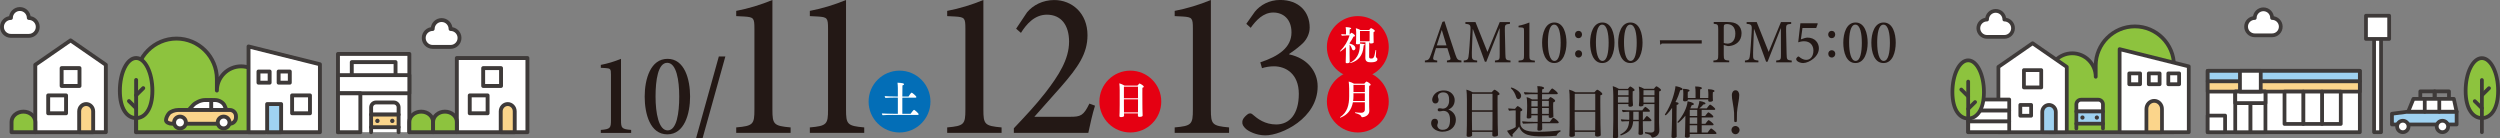 <?xml version="1.0" encoding="UTF-8"?>
<svg id="_レイヤー_2" data-name="レイヤー 2" xmlns="http://www.w3.org/2000/svg" viewBox="0 0 1343.45 74.37">
  <rect x="0" y="0" width="1343.45" height="74.37" fill="#808080" stroke="none"/>
  <defs>
    <style>
      .cls-1, .cls-2, .cls-3 {
        fill: #fbd58b;
      }

      .cls-4, .cls-5 {
        fill: #9fd2f1;
      }

      .cls-4, .cls-5, .cls-2, .cls-3, .cls-6, .cls-7, .cls-8, .cls-9, .cls-10, .cls-11, .cls-12, .cls-13 {
        stroke: #3e3a39;
        stroke-linecap: round;
        stroke-linejoin: round;
      }

      .cls-4, .cls-2, .cls-6, .cls-8, .cls-11, .cls-12 {
        stroke-width: 2.02px;
      }

      .cls-5, .cls-3, .cls-7, .cls-9, .cls-10, .cls-13 {
        stroke-width: 2.09px;
      }

      .cls-6, .cls-7, .cls-8, .cls-9, .cls-14 {
        fill: #fff;
      }

      .cls-15 {
        fill: #3e3a39;
      }

      .cls-8, .cls-9 {
        fill-rule: evenodd;
      }

      .cls-16 {
        fill: #231815;
      }

      .cls-10, .cls-11 {
        fill: #8dc33e;
      }

      .cls-12, .cls-13 {
        fill: none;
      }

      .cls-17 {
        fill: #036eb7;
      }

      .cls-18 {
        fill: #e50012;
      }
    </style>
  </defs>
  <g id="_レイヤー_1-2" data-name="レイヤー 1">
    <g>
      <path class="cls-9" d="M15.48,19.27c2.66,0,4.81-2.15,4.81-4.81s-2.15-4.81-4.81-4.81c0-2.66-2.15-4.81-4.81-4.81s-4.81,2.15-4.81,4.81c-2.66,0-4.81,2.15-4.81,4.81s2.15,4.81,4.81,4.81h9.63Z"/>
      <path class="cls-9" d="M242.13,25.2c2.66,0,4.81-2.15,4.81-4.81s-2.15-4.81-4.81-4.81c0-2.66-2.15-4.81-4.81-4.81s-4.81,2.15-4.81,4.81c-2.66,0-4.81,2.15-4.81,4.81s2.15,4.81,4.81,4.81h9.63Z"/>
      <path class="cls-10" d="M94.85,20.73c11.93,0,21.7,9.76,21.7,21.7v6.23c0-7.16,5.86-13.01,13.01-13.01s13.01,5.86,13.01,13.01v22.37h-69.43v-28.6c0-11.93,9.76-21.7,21.7-21.7Z"/>
      <g>
        <g>
          <g>
            <polyline class="cls-7" points="219.98 71.03 219.98 28.98 181.62 28.98 181.62 71.03"/>
            <rect class="cls-7" x="189.04" y="33.38" width="23.52" height="16.15" transform="translate(401.6 82.9) rotate(180)"/>
            <rect class="cls-7" x="181.62" y="40.38" width="38.36" height="9.75"/>
          </g>
          <rect class="cls-7" x="181.62" y="50.13" width="12.02" height="20.9" transform="translate(375.27 121.16) rotate(180)"/>
        </g>
        <g>
          <path class="cls-7" d="M214.2,61.58v-3.91c0-1.43-1.17-2.6-2.6-2.6h-9.56c-1.43,0-2.6,1.17-2.6,2.6v3.91h14.77Z"/>
          <rect class="cls-3" x="199.43" y="61.58" width="14.77" height="6.77" transform="translate(413.62 129.93) rotate(180)"/>
          <path class="cls-15" d="M209.63,64.96c0,.65.53,1.18,1.18,1.18s1.18-.53,1.18-1.18-.53-1.18-1.18-1.18-1.18.53-1.18,1.18Z"/>
          <line class="cls-13" x1="199.43" y1="68.35" x2="199.43" y2="71.03"/>
          <path class="cls-15" d="M203.99,64.96c0,.65-.53,1.18-1.18,1.18s-1.18-.53-1.18-1.18.53-1.18,1.18-1.18,1.18.53,1.18,1.18Z"/>
          <line class="cls-13" x1="214.2" y1="68.35" x2="214.2" y2="71.03"/>
        </g>
      </g>
      <g>
        <polygon class="cls-7" points="133.56 71.03 171.92 71.03 171.92 34.54 133.56 24.97 133.56 71.03"/>
        <g>
          <rect class="cls-7" x="156.97" y="51.27" width="9.6" height="9.6" transform="translate(323.54 112.14) rotate(180)"/>
          <g>
            <rect class="cls-7" x="149.74" y="38.43" width="6" height="6" transform="translate(305.47 82.86) rotate(180)"/>
            <rect class="cls-7" x="138.91" y="38.43" width="6" height="6" transform="translate(283.81 82.86) rotate(180)"/>
            <rect class="cls-5" x="143.57" y="55.91" width="7.51" height="15.11" transform="translate(294.64 126.94) rotate(180)"/>
          </g>
        </g>
      </g>
      <g>
        <polygon class="cls-7" points="18.96 71.03 56.88 71.03 56.88 34.82 37.92 21.7 18.96 34.82 18.96 71.03"/>
        <path class="cls-3" d="M50.07,71.03v-11.21c0-2.15-1.69-3.9-3.76-3.9s-3.76,1.76-3.76,3.9v11.21h7.51Z"/>
        <rect class="cls-7" x="33.12" y="36.61" width="9.6" height="9.6" transform="translate(75.84 82.81) rotate(180)"/>
        <rect class="cls-7" x="25.9" y="51.27" width="9.6" height="9.6" transform="translate(61.4 112.14) rotate(180)"/>
      </g>
      <g>
        <path class="cls-10" d="M81.89,48.79c0,9.73-3.91,14.65-8.74,14.65s-8.74-4.93-8.74-14.65,3.91-17.61,8.74-17.61,8.74,7.88,8.74,17.61Z"/>
        <g>
          <line class="cls-13" x1="73.15" y1="71.03" x2="73.15" y2="42.97"/>
          <line class="cls-13" x1="73.15" y1="58.12" x2="69.32" y2="54.32"/>
          <line class="cls-13" x1="73.15" y1="51.17" x2="76.98" y2="47.37"/>
        </g>
      </g>
      <path class="cls-10" d="M232.73,71.03v-5.52c0-3.04-2.87-5.52-6.38-5.52s-6.38,2.48-6.38,5.52v5.52h12.75Z"/>
      <g>
        <g>
          <path class="cls-14" d="M121.94,59.76s-.57-1.35-1.26-3c-.69-1.65-2.98-3-5.08-3h-5.5c-2.11,0-4.99,1.27-6.41,2.82l-2.9,3.17"/>
          <path class="cls-13" d="M121.94,59.76s-.57-1.35-1.26-3c-.69-1.65-2.98-3-5.08-3h-5.5c-2.11,0-4.99,1.27-6.41,2.82l-2.9,3.17"/>
        </g>
        <g>
          <path class="cls-1" d="M126.8,63.17c0,1.82-1.49,3.32-3.32,3.32h-30.96c-1.82,0-3.32-.85-3.32-1.89s.73-2.7,1.63-3.7,3.12-1.81,4.95-1.81h27.7c1.82,0,3.32,1.49,3.32,3.32v.76Z"/>
          <path class="cls-13" d="M126.8,63.17c0,1.82-1.49,3.32-3.32,3.32h-30.96c-1.82,0-3.32-.85-3.32-1.89s.73-2.7,1.63-3.7,3.12-1.81,4.95-1.81h27.7c1.82,0,3.32,1.49,3.32,3.32v.76Z"/>
        </g>
        <path class="cls-7" d="M93.55,65.82c0,1.75,1.42,3.17,3.17,3.17s3.17-1.42,3.17-3.17-1.42-3.17-3.17-3.17-3.17,1.42-3.17,3.17Z"/>
        <path class="cls-7" d="M123.34,65.82c0,1.75-1.42,3.17-3.17,3.17s-3.17-1.42-3.17-3.17,1.42-3.17,3.17-3.17,3.17,1.42,3.17,3.17Z"/>
        <line class="cls-13" x1="113.5" y1="53.77" x2="113.5" y2="59.09"/>
      </g>
      <path class="cls-10" d="M18.96,71.03v-5.52c0-3.04-2.87-5.52-6.38-5.52s-6.38,2.48-6.38,5.52v5.52h12.75Z"/>
      <g>
        <rect class="cls-7" x="245.49" y="31.18" width="37.93" height="39.85"/>
        <path class="cls-3" d="M276.6,71.03v-11.21c0-2.15-1.69-3.9-3.76-3.9s-3.76,1.76-3.76,3.9v11.21h7.51Z"/>
        <rect class="cls-7" x="259.65" y="36.61" width="9.6" height="9.6" transform="translate(528.9 82.81) rotate(180)"/>
        <rect class="cls-7" x="252.44" y="51.27" width="9.6" height="9.6" transform="translate(514.47 112.14) rotate(180)"/>
      </g>
      <path class="cls-10" d="M245.49,71.03v-5.52c0-3.04-2.87-5.52-6.38-5.52s-6.38,2.48-6.38,5.52v5.52h12.75Z"/>
    </g>
    <g>
      <g>
        <path class="cls-11" d="M1342.44,48.82c0,9.71-3.91,14.63-8.73,14.63s-8.73-4.92-8.73-14.63,3.91-17.59,8.73-17.59,8.73,7.87,8.73,17.59Z"/>
        <g>
          <line class="cls-12" x1="1333.72" y1="71.03" x2="1333.72" y2="43.01"/>
          <line class="cls-12" x1="1333.72" y1="58.13" x2="1329.89" y2="54.35"/>
          <line class="cls-12" x1="1333.72" y1="51.19" x2="1337.54" y2="47.4"/>
        </g>
      </g>
      <path class="cls-8" d="M1077.1,19.82c2.58,0,4.66-2.09,4.66-4.66s-2.09-4.66-4.66-4.66c0-2.58-2.09-4.66-4.66-4.66s-4.66,2.09-4.66,4.66c-2.58,0-4.66,2.09-4.66,4.66s2.09,4.66,4.66,4.66h9.33Z"/>
      <path class="cls-8" d="M1220.98,18.98c2.58,0,4.66-2.09,4.66-4.66s-2.09-4.66-4.66-4.66c0-2.58-2.09-4.66-4.66-4.66s-4.66,2.09-4.66,4.66c-2.58,0-4.66,2.09-4.66,4.66s2.09,4.66,4.66,4.66h9.33Z"/>
      <g>
        <rect class="cls-6" x="1186.37" y="38.06" width="81.76" height="32.97" transform="translate(2454.5 109.09) rotate(180)"/>
        <rect class="cls-2" x="1186.37" y="43.65" width="81.76" height="5.58" transform="translate(2454.5 92.87) rotate(180)"/>
        <rect class="cls-4" x="1186.37" y="38.06" width="81.76" height="5.58" transform="translate(2454.5 81.71) rotate(180)"/>
        <rect class="cls-6" x="1209.29" y="49.23" width="8.12" height="21.8" transform="translate(2426.69 120.26) rotate(180)"/>
        <rect class="cls-6" x="1201.17" y="49.23" width="8.12" height="21.8" transform="translate(2410.46 120.26) rotate(180)"/>
        <rect class="cls-6" x="1247.81" y="49.23" width="10.08" height="17.37" transform="translate(2505.69 115.83) rotate(180)"/>
        <rect class="cls-6" x="1237.73" y="49.23" width="10.08" height="17.37" transform="translate(2485.54 115.83) rotate(180)"/>
        <rect class="cls-6" x="1227.65" y="49.23" width="10.08" height="17.37" transform="translate(2465.38 115.83) rotate(180)"/>
        <rect class="cls-6" x="1186.37" y="62.11" width="9.36" height="8.92" transform="translate(2382.09 133.14) rotate(180)"/>
        <rect class="cls-6" x="1201.17" y="49.23" width="16.23" height="6.17" transform="translate(2418.58 104.63) rotate(180)"/>
        <g>
          <rect class="cls-6" x="1275.8" y="12.58" width="3.74" height="58.44" transform="translate(2555.33 83.61) rotate(180)"/>
          <rect class="cls-6" x="1271.44" y="8.45" width="12.46" height="12.46" transform="translate(2555.33 29.37) rotate(180)"/>
        </g>
        <rect class="cls-6" x="1203.71" y="38.06" width="11.17" height="11.17"/>
      </g>
      <g>
        <rect class="cls-12" x="1308.33" y="49.1" width="7.7" height="6.26"/>
        <rect class="cls-12" x="1300.63" y="49.1" width="7.7" height="6.26"/>
        <polygon class="cls-4" points="1285.39 66.88 1320.14 66.88 1320.14 60 1294.11 60 1285.39 61.12 1285.39 66.88"/>
        <polygon class="cls-6" points="1294.11 60 1320.14 60 1318.64 53.13 1296.92 53.13 1294.11 60"/>
        <path class="cls-6" d="M1315.58,67.96c0,1.69-1.37,3.07-3.07,3.07s-3.07-1.37-3.07-3.07,1.37-3.07,3.07-3.07,3.07,1.37,3.07,3.07Z"/>
        <path class="cls-6" d="M1294.3,67.96c0,1.69-1.37,3.07-3.07,3.07s-3.07-1.37-3.07-3.07,1.37-3.07,3.07-3.07,3.07,1.37,3.07,3.07Z"/>
        <line class="cls-12" x1="1310.83" y1="60" x2="1310.83" y2="53.13"/>
        <line class="cls-12" x1="1303.01" y1="60" x2="1303.01" y2="53.13"/>
      </g>
      <path class="cls-11" d="M1147.22,14.19c-11.56,0-21.02,9.46-21.02,21.02v6.04c0-6.93-5.67-12.61-12.61-12.61s-12.61,5.67-12.61,12.61v29.78h67.26v-35.82c0-11.56-9.46-21.02-21.02-21.02Z"/>
      <g>
        <g>
          <polygon class="cls-6" points="1073.9 71.03 1110.64 71.03 1110.64 35.95 1092.27 23.24 1073.9 35.95 1073.9 71.03"/>
          <rect class="cls-6" x="1085.68" y="56.39" width="5.81" height="5.81" transform="translate(2177.17 118.58) rotate(180)"/>
          <path class="cls-4" d="M1104.75,71.03v-10.86c0-2.08-1.64-3.78-3.64-3.78s-3.64,1.7-3.64,3.78v10.86h7.28Z"/>
          <rect class="cls-6" x="1087.62" y="37.68" width="9.3" height="9.3" transform="translate(2184.54 84.66) rotate(180)"/>
        </g>
        <rect class="cls-6" x="1057.66" y="65.18" width="22.05" height="5.85" transform="translate(2137.37 136.2) rotate(180)"/>
        <rect class="cls-6" x="1057.66" y="59.32" width="22.05" height="5.85" transform="translate(2137.37 124.5) rotate(180)"/>
        <rect class="cls-6" x="1057.66" y="53.47" width="22.05" height="5.85" transform="translate(2137.37 112.8) rotate(180)"/>
        <g>
          <path class="cls-11" d="M1049.19,49.48c0,9.42,3.79,14.2,8.47,14.2s8.47-4.77,8.47-14.2-3.79-17.06-8.47-17.06-8.47,7.64-8.47,17.06Z"/>
          <g>
            <line class="cls-12" x1="1057.66" y1="71.03" x2="1057.66" y2="43.85"/>
            <line class="cls-12" x1="1057.66" y1="58.52" x2="1061.37" y2="54.85"/>
            <line class="cls-12" x1="1057.66" y1="51.79" x2="1053.95" y2="48.11"/>
          </g>
        </g>
      </g>
      <g>
        <g>
          <polygon class="cls-6" points="1139.04 71.03 1176.2 71.03 1176.2 35.68 1139.04 26.41 1139.04 71.03"/>
          <g>
            <rect class="cls-6" x="1154.71" y="39.45" width="5.81" height="5.81" transform="translate(2315.24 84.71) rotate(180)"/>
            <rect class="cls-6" x="1144.22" y="39.45" width="5.81" height="5.81" transform="translate(2294.26 84.71) rotate(180)"/>
            <rect class="cls-6" x="1165.21" y="39.45" width="5.81" height="5.81" transform="translate(2336.23 84.71) rotate(180)"/>
          </g>
        </g>
        <path class="cls-2" d="M1161.8,71.03v-12.49c0-2.39-1.88-4.35-4.18-4.35s-4.18,1.96-4.18,4.35v12.49h8.37Z"/>
      </g>
      <g>
        <g>
          <path class="cls-6" d="M1115.79,59.89v-3.79c0-1.39,1.14-2.52,2.52-2.52h9.26c1.39,0,2.52,1.14,2.52,2.52v3.79h-14.31Z"/>
          <line class="cls-12" x1="1115.79" y1="66.46" x2="1115.79" y2="69.05"/>
          <rect class="cls-4" x="1115.79" y="59.89" width="14.31" height="6.56"/>
          <line class="cls-12" x1="1130.1" y1="66.46" x2="1130.1" y2="69.05"/>
        </g>
        <path class="cls-15" d="M1125.67,63.17c0,.63.51,1.14,1.14,1.14s1.14-.51,1.14-1.14-.51-1.14-1.14-1.14-1.14.51-1.14,1.14Z"/>
        <path class="cls-15" d="M1120.21,63.17c0,.63-.51,1.14-1.14,1.14s-1.14-.51-1.14-1.14.51-1.14,1.14-1.14,1.14.51,1.14,1.14Z"/>
      </g>
    </g>
    <g>
      <g>
        <path class="cls-16" d="M322.86,71.45v-1.63c5.08-.44,5.46-.94,5.46-5.33v-24.34c0-3.14-.25-3.39-3.01-3.58l-2.45-.13v-1.57c3.64-.69,7.34-1.82,10.85-3.26v32.87c0,4.39.38,4.89,5.46,5.33v1.63h-16.31Z"/>
        <path class="cls-16" d="M370.84,51.88c0,9.16-3.01,20.32-12.23,20.32s-12.17-10.92-12.17-20.32,3.14-20.26,12.29-20.26,12.11,10.98,12.11,20.26ZM352.28,51.88c0,8.72,1.63,18.19,6.52,18.19s6.21-9.41,6.21-18.19-1.51-18.13-6.46-18.13-6.27,9.35-6.27,18.13Z"/>
        <path class="cls-16" d="M377.56,74.27h-3.51l12.23-43.91h3.51l-12.23,43.91Z"/>
      </g>
      <g>
        <path class="cls-16" d="M395.63,71.39v-2.92c9.11-.79,9.78-1.69,9.78-9.56V15.29c0-5.62-.45-6.07-5.4-6.41l-4.38-.22v-2.81c6.52-1.24,13.15-3.26,19.45-5.85v58.91c0,7.87.67,8.77,9.78,9.56v2.92h-29.23Z"/>
        <path class="cls-16" d="M435.19,71.39v-2.92c9.11-.79,9.78-1.69,9.78-9.56V15.29c0-5.62-.45-6.07-5.4-6.41l-4.38-.22v-2.81c6.52-1.24,13.15-3.26,19.45-5.85v58.91c0,7.87.67,8.77,9.78,9.56v2.92h-29.23Z"/>
      </g>
      <g>
        <path class="cls-17" d="M500.01,54.58c0,9.17-7.45,16.61-16.62,16.61s-16.62-7.43-16.62-16.61,7.45-16.62,16.62-16.62,16.62,7.44,16.62,16.62Z"/>
        <path class="cls-14" d="M479.75,61.74c-1.53,0-4.31.06-5.44.17-.21-.19-.42-.62-.42-.96.87.08,4.42.19,6.39.19h2.21v-8.69h-1.57c-1.44,0-3.97.06-5.08.17-.21-.19-.42-.59-.42-.93v-.04c.87.08,4.06.21,6.03.21h1.04v-4.52c0-.42-.06-2.17-.19-2.91,1,.02,2.36.19,2.89.32.4.11.62.3.62.51,0,.23-.28.51-.85.66-.04.64-.06,3.14-.06,5.95h3.33c.19-.38,1.36-2.1,1.68-2.1.25,0,2.53,1.83,2.53,2.36,0,.15-.11.34-.34.34h-7.2v8.69h4.44c.08-.13,1.51-2.15,1.85-2.15.3,0,2.48,1.89,2.48,2.38,0,.17-.11.36-.36.36h-13.55Z"/>
      </g>
      <g>
        <path class="cls-16" d="M509,71.39v-2.92c9.11-.79,9.78-1.69,9.78-9.56V15.29c0-5.62-.45-6.07-5.4-6.41l-4.38-.22v-2.81c6.52-1.24,13.15-3.26,19.45-5.85v58.91c0,7.87.67,8.77,9.78,9.56v2.92h-29.23Z"/>
        <path class="cls-16" d="M588.44,56.78c-1.46,4.61-2.59,10.01-3.6,14.62h-40.02v-2.47c5.85-6.18,11.8-12.48,16.86-19,7.31-9.44,12.82-18.1,12.82-27.54,0-8.88-4.27-14.5-11.92-14.5-6.75,0-11.13,5.28-13.94,9.78l-2.59-2.25,5.85-8.77c3.15-3.82,8.43-6.63,14.62-6.63,9.56,0,17.88,7.08,17.88,18.89,0,9.89-4.95,17.09-14.28,27.77l-14.28,16.08h19.23c5.62,0,7.2-.56,10.34-7.08l3.04,1.12Z"/>
      </g>
      <g>
        <path class="cls-16" d="M777.56,33.48v-.94c1.92-.24,2.16-.54,1.75-1.82-.34-1.11-.91-3-1.52-4.85h-6.13c-.37,1.04-.84,2.63-1.25,4.14-.57,1.99-.34,2.29,1.92,2.53v.94h-6.63v-.94c1.89-.24,2.32-.47,3.3-3.3l6.13-17.48,1.11-.34c1.72,5.25,3.94,12.43,5.83,17.85.94,2.79,1.35,3.06,3.27,3.27v.94h-7.78ZM774.83,16.23h-.1c-.91,2.76-1.75,5.49-2.63,8.18h5.22l-2.49-8.18Z"/>
        <path class="cls-16" d="M803.35,33.48v-.94c2.49-.24,2.59-.4,2.56-3.64l-.03-13.6h-.13l-7.04,17.88h-.77l-6.43-17.54h-.1l-.37,9.29c-.1,2.76-.13,4.41-.07,5.52.07,1.58.71,1.92,2.83,2.09v.94h-7.24v-.94c1.82-.17,2.36-.57,2.56-1.95.17-1.08.37-2.8.57-6.03l.47-7.24c.27-4.04.03-4.24-2.69-4.51v-.94h5.42l6.43,16.03,6.6-16.03h5.49v.94c-2.66.27-2.8.4-2.73,3.64l.27,12.46c.07,3.23.2,3.37,2.76,3.64v.94h-8.35Z"/>
        <path class="cls-16" d="M816.04,33.48v-.88c2.73-.24,2.93-.51,2.93-2.86v-13.07c0-1.68-.13-1.82-1.62-1.92l-1.31-.07v-.84c1.95-.37,3.94-.98,5.83-1.75v17.65c0,2.36.2,2.63,2.93,2.86v.88h-8.76Z"/>
        <path class="cls-16" d="M841.8,22.97c0,4.92-1.62,10.91-6.57,10.91s-6.53-5.86-6.53-10.91,1.68-10.88,6.6-10.88,6.5,5.89,6.5,10.88ZM831.83,22.97c0,4.68.88,9.77,3.5,9.77s3.33-5.05,3.33-9.77-.81-9.73-3.47-9.73-3.37,5.02-3.37,9.73Z"/>
        <path class="cls-16" d="M850.15,18.53c0,1.18-.81,1.99-1.89,1.99s-1.89-.81-1.89-1.99.81-1.95,1.92-1.95c1.04,0,1.85.77,1.85,1.95ZM846.41,28.93c0-1.14.81-1.95,1.89-1.95s1.89.81,1.89,1.95-.81,1.99-1.92,1.99c-1.04,0-1.85-.81-1.85-1.99Z"/>
        <path class="cls-16" d="M867.59,22.97c0,4.92-1.62,10.91-6.57,10.91s-6.53-5.86-6.53-10.91,1.68-10.88,6.6-10.88,6.5,5.89,6.5,10.88ZM857.62,22.97c0,4.68.88,9.77,3.5,9.77s3.33-5.05,3.33-9.77-.81-9.73-3.47-9.73-3.37,5.02-3.37,9.73Z"/>
        <path class="cls-16" d="M882.67,22.97c0,4.92-1.62,10.91-6.57,10.91s-6.53-5.86-6.53-10.91,1.68-10.88,6.6-10.88,6.5,5.89,6.5,10.88ZM872.71,22.97c0,4.68.88,9.77,3.5,9.77s3.33-5.05,3.33-9.77-.81-9.73-3.47-9.73-3.37,5.02-3.37,9.73Z"/>
        <path class="cls-16" d="M891.99,21.64h22.49v1.75h-21.52c-.13.34-.48.57-.81.61l-.16-2.36Z"/>
        <path class="cls-16" d="M928.43,11.85c2.29,0,4.04.37,5.32,1.35,1.28.98,2.12,2.56,2.12,4.71,0,4.28-3.13,6.4-6.3,6.8-.4.07-.77.07-1.14.03l-2.12-.57v5.25c0,2.73.27,2.93,2.93,3.13v.91h-8.49v-.91c2.36-.2,2.59-.44,2.59-3.13v-13.47c0-2.76-.2-2.93-2.42-3.17v-.94h7.51ZM926.31,23.07c.44.2,1.18.37,2.02.37,1.68,0,4.21-1.04,4.21-5.35,0-3.7-2.02-5.15-4.51-5.15-.67,0-1.14.13-1.38.34-.24.2-.34.61-.34,1.38v8.42Z"/>
        <path class="cls-16" d="M954.49,33.48v-.94c2.49-.24,2.59-.4,2.56-3.64l-.03-13.6h-.13l-7.04,17.88h-.78l-6.43-17.54h-.1l-.37,9.29c-.1,2.76-.13,4.41-.07,5.52.07,1.58.71,1.92,2.83,2.09v.94h-7.24v-.94c1.82-.17,2.36-.57,2.56-1.95.17-1.08.37-2.8.57-6.03l.47-7.24c.27-4.04.03-4.24-2.69-4.51v-.94h5.42l6.43,16.03,6.6-16.03h5.49v.94c-2.66.27-2.79.4-2.73,3.64l.27,12.46c.07,3.23.2,3.37,2.76,3.64v.94h-8.35Z"/>
        <path class="cls-16" d="M967.76,21.15c1.25-.47,2.66-.94,3.54-.94,4.04,0,6.13,2.86,6.13,5.69,0,1.99-.91,3.94-2.9,5.59-1.72,1.45-3.84,2.36-5.56,2.39-1.42,0-2.73-.64-3.23-1.11-.4-.4-.54-.71-.5-1.11.03-.34.4-.81.77-1.11.27-.24.57-.27.91.03.74.64,2.02,1.58,3.74,1.58,2.49,0,3.84-2.22,3.84-4.98s-1.72-5.02-5.05-5.02c-1.31,0-2.49.37-3.13.57l1.18-10.24h9.13l.2.27-.84,2.29h-7.38l-.84,6.1Z"/>
        <path class="cls-16" d="M986.21,18.53c0,1.18-.81,1.99-1.89,1.99s-1.89-.81-1.89-1.99.81-1.95,1.92-1.95c1.04,0,1.85.77,1.85,1.95ZM982.47,28.93c0-1.14.81-1.95,1.89-1.95s1.89.81,1.89,1.95-.81,1.99-1.92,1.99c-1.04,0-1.85-.81-1.85-1.99Z"/>
        <path class="cls-16" d="M1003.65,22.97c0,4.92-1.62,10.91-6.57,10.91s-6.53-5.86-6.53-10.91,1.68-10.88,6.6-10.88,6.5,5.89,6.5,10.88ZM993.68,22.97c0,4.68.88,9.77,3.5,9.77s3.33-5.05,3.33-9.77-.81-9.73-3.47-9.73-3.37,5.02-3.37,9.73Z"/>
        <path class="cls-16" d="M1018.73,22.97c0,4.92-1.62,10.91-6.57,10.91s-6.53-5.86-6.53-10.91,1.68-10.88,6.6-10.88,6.5,5.89,6.5,10.88ZM1008.77,22.97c0,4.68.88,9.77,3.5,9.77s3.33-5.05,3.33-9.77-.81-9.73-3.47-9.73-3.37,5.02-3.37,9.73Z"/>
      </g>
      <g>
        <path class="cls-16" d="M775.17,70.8c-2.48,0-6.1-1.48-6.1-4.65,0-.78.3-2.32,1.96-2.32,1.33,0,1.72.97,1.72,1.81,0,.42-.15.66-.24,1-.06.24-.15.42-.15.66v.06c0,1.18,1,2.41,2.81,2.41,3.38,0,4.04-2.47,4.04-5.46s-1.21-4.74-3.56-4.74h-.18c-.27,0-.57.09-.88.15-.3.06-.6.12-.88.12-.45,0-1.12-.03-1.12-.81,0-.85.63-.85,1.27-.85.24,0,.45.06.69.09.21.03.45.12.72.12h.06c1.81,0,3.41-1.57,3.41-4.35,0-2.11-.3-4.41-3.2-4.41-1.6,0-2.87.94-2.87,2.11,0,.15,0,.3.06.48.15.45.36.91.36,1.39,0,1.18-.63,1.99-1.75,1.99-1.21,0-1.72-1.12-1.72-1.93,0-1.54,1.45-5.07,6.34-5.07,3.71,0,5.76,2.75,5.76,5.13,0,2.87-1.6,4.38-3.41,5.13,2.14.78,4.04,2.63,4.04,5.52,0,3.47-2.66,6.4-7.21,6.4Z"/>
        <path class="cls-16" d="M805.84,50.49c0,.3-.3.57-1.06.72-.03.72-.03,1.99-.03,3.47,0,3.89.06,9.11.06,9.11,0,.18,0,4.41.18,8.75v.03c0,.57-1.21.84-1.84.84-.69,0-1.21-.3-1.21-.75s.03-1.12.03-1.81h-10.93c0,.27.03.54.03.79,0,.27.03.66.03,1,0,.78-1.42.91-1.9.91-.75,0-1.09-.3-1.09-.72v-.06l.06-1.33c.09-2.23.12-5.25.12-7.67v-10.35c0-1.54-.09-3.95-.27-5.25,1,.24,2.5.88,3.38,1.42h10.2c.09-.12,1.21-1.39,1.51-1.39.45,0,2.72,1.57,2.72,2.29ZM802.04,50.4h-11.02c0,4.26,0,5.95-.03,8.87h11.05v-8.87ZM802.04,60.09h-11.05v4.29c0,.63,0,3.35.06,5.7h10.96v-.12c0-.97.03-3.59.03-5.28v-4.59Z"/>
        <path class="cls-16" d="M836.47,72.83c-.03.09-.15.15-.3.15-1.78.12-4.56.3-7.42.3-5.64,0-10.77-.36-12.4-5.28-.72,1.18-2.29,2.93-3.59,4.2.09.3.15.57.15.75,0,.36-.15.54-.36.54-.54,0-2.14-2.08-2.69-3.23,1.24-.3,3.38-1.06,4.65-1.99v-8.96h-.6c-.42,0-1.99.06-2.99.18-.21-.24-.42-.91-.45-1.24.94.12,3.32.24,3.56.24h.09c.36-.45,1.21-1.48,1.42-1.48.03,0,.09,0,.12.03.66.27,2.42,1.45,2.42,2.02,0,.51-.82.75-1.03.81-.03.45-.06,1.78-.06,3.17,0,1.87.03,3.8.03,3.8,0,.18.36,2.38,3.23,3.32,2.02.66,4.17.66,6.97.66,3.38,0,8.03-.33,11.17-.78h.03c.12,0,.21.18.21.36,0,.15-.06.3-.15.33-.94.42-1.69,1.24-1.99,2.08ZM817.42,51.46c0,1.3-.97,1.81-1.39,1.81-.48,0-1.03-.33-1.24-1.06-.54-1.81-1.51-3.62-2.84-4.74-.06-.03-.06-.09-.06-.15,0-.15.18-.3.36-.3.3,0,5.16,1.84,5.16,4.44ZM837.64,65.85c0,.21-.18.39-.57.39h-8.36c0,.6.03,1.27.03,1.81l.03,1.18c0,.54-.45,1-1.66,1-.69,0-.94-.24-.94-.66v-.15c.12-1.33.12-3.08.12-3.17h-1.96c-1.06,0-4.35.12-5.83.21-.33-.3-.48-.85-.51-1.27,1.54.18,4.2.3,6.67.3h1.66v-3.5h-3.41c0,.27,0,.6.03.88v.03c0,.39-.51.78-1.57.78-.72,0-.94-.24-.94-.66v-.15c.09-.78.21-2.66.21-4.32,0,0,.03-1.51.03-1.9,0-2.78-.15-3.59-.3-4.44.85.15,2.11.69,2.93,1.21h3.02v-2.81h-1.39c-1.03,0-3.77,0-5.43.18-.3-.3-.54-.88-.57-1.27,1.3.15,4.83.27,6.31.27h1.09v-.39c0-.91,0-1.63-.21-3.11,1.57,0,3.65.27,3.65,1.03,0,.27-.33.57-1.03.69-.03.18-.03.81-.06,1.78h3.53c.48-.78,1.63-2.29,1.93-2.29.15,0,2.99,1.9,2.99,2.72,0,.21-.12.39-.45.39h-8c0,.81-.03,1.78-.03,2.81h3.35c.85-1.09,1.06-1.27,1.21-1.27s2.51,1.21,2.51,2.05c0,.33-.33.57-1.03.85-.03.48-.06,1.21-.06,1.87,0,.91.03,1.69.03,1.69,0,.6.03,1.3.06,2.2,0,.45.03,1.27.06,1.72v.03c0,.63-1.03.81-1.6.81-.69,0-.94-.3-.94-.57v-.03c.03-.3.03-.54.06-.78h-3.62v3.5h4.19c.48-.72,1.51-2.23,1.87-2.23.06,0,.12,0,.15.03.12.06,2.75,1.66,2.75,2.57ZM826.32,54.2h-3.38c0,.75,0,2.05-.03,3.02h3.41v-3.02ZM826.32,58.04h-3.41v3.14h3.41v-3.14ZM832.3,54.2h-3.65v3.02h3.65v-3.02ZM828.65,58.04l.03,3.14h3.62v-3.14h-3.65Z"/>
        <path class="cls-16" d="M861.06,50.49c0,.3-.3.57-1.06.72-.03.72-.03,1.99-.03,3.47,0,3.89.06,9.11.06,9.11,0,.18,0,4.41.18,8.75v.03c0,.57-1.21.84-1.84.84-.69,0-1.21-.3-1.21-.75s.03-1.12.03-1.81h-10.93c0,.27.03.54.03.79,0,.27.03.66.03,1,0,.78-1.42.91-1.9.91-.75,0-1.09-.3-1.09-.72v-.06l.06-1.33c.09-2.23.12-5.25.12-7.67v-10.35c0-1.54-.09-3.95-.27-5.25,1,.24,2.5.88,3.38,1.42h10.2c.09-.12,1.21-1.39,1.51-1.39.45,0,2.72,1.57,2.72,2.29ZM857.26,50.4h-11.02c0,4.26,0,5.95-.03,8.87h11.05v-8.87ZM857.26,60.09h-11.05v4.29c0,.63,0,3.35.06,5.7h10.96v-.12c0-.97.03-3.59.03-5.28v-4.59Z"/>
        <path class="cls-16" d="M878.41,48.35c0,.33-.39.6-1.03.72-.03.69-.03,1.6-.03,2.32v1.24c0,.09,0,1.75.18,3.74v.06c0,.75-.94.94-1.51.94-.72,0-.97-.3-.97-.72,0-.21.03-.36.06-.72h-5.67v9.18c0,.78,0,4.77.09,7.3,0,.3.03.66.03,1.03,0,.51-.54.94-1.72.94-.78,0-1.09-.33-1.09-.75v-.06l.06-1.33c.09-2.26.15-5.28.15-7.73v-12.92c0-1.57-.12-4.01-.3-5.31.91.24,2.44.91,3.32,1.48h4.8c.09-.12.97-1.3,1.3-1.3.27,0,2.32,1.33,2.32,1.9ZM875.15,48.47h-5.67l-.03,2.72h5.71v-2.72ZM869.45,51.97v3.17h5.67c0-.6.03-1.3.03-1.81v-1.36h-5.71ZM887.47,64.74c0,.21-.24.39-.54.39h-4.1v2.02c0,.51.03,2.2.06,2.99.03.75.06,1.36.06,1.57,0,.15-.06.78-1.39.78-.72,0-1.09-.21-1.09-.66v-.06c0-.24.09-1.03.09-1.69s.06-2.63.06-3.17v-1.78h-2.99v.12c-.36,3.86-1.81,5.83-6.43,7.49-.06.03-.09.03-.15.03-.21,0-.36-.21-.36-.36,0-.09.03-.18.12-.21,3.5-1.84,4.38-3.71,4.65-7.06-1.15,0-3.11.03-3.98.15-.24-.24-.45-.81-.48-1.18.81.12,2.96.21,4.5.27.03-.33.03-.78.03-1.3,0-1-.03-2.2-.03-3.02-1.12.03-2.35.09-3.41.21-.21-.27-.48-.88-.48-1.21,1.15.12,3.32.24,5.95.24h4.95c.3-.48,1.33-1.87,1.66-1.87.24,0,2.47,1.66,2.47,2.23,0,.21-.15.39-.42.39h-3.38v4.32h.45c.12-.15.91-1.42,1.57-1.99.06-.03.09-.06.15-.06.24,0,2.47,1.84,2.47,2.41ZM880.62,60.06h-2.93v4.32h2.93v-4.32ZM892.6,48.38c0,.27-.27.54-1,.75-.03,4.5-.06,9.15-.06,16.66,0,1.45.15,3.47.15,4.29v.09c0,3.29-3.5,3.77-3.74,3.77-.21,0-.33-.12-.39-.3-.54-1.27-1.33-1.48-3.47-1.96-.09,0-.12-.12-.12-.27,0-.21.09-.48.21-.45.97.15,2.23.27,3.08.27.75,0,1.78-.33,1.78-1.42.03-3.29.03-8,.03-13.88h-5.88v.42c0,.15-.06.84-1.54.84-.66,0-.94-.24-.94-.63v-.09c.15-1.03.21-2.51.21-3.86v-2.81c0-.78-.12-2.63-.27-3.29.81.21,1.9.6,2.87,1.21h5.25c1.06-1.36,1.33-1.36,1.36-1.36.3,0,2.47,1.39,2.47,2.02ZM889.07,48.47h-5.88c0,.69,0,1.78-.03,2.72h5.92v-2.72ZM889.07,51.97h-5.92v.94c0,.97,0,1.66.03,2.23h5.88v-3.17Z"/>
        <path class="cls-16" d="M904.21,47.87c0,.33-.42.6-1.06.6h-.24c-.6,2.05-1.45,4.26-2.54,6.34,1.21.24,1.66.33,1.66.78,0,.48-.48.69-1.03.78-.06,1.09-.06,3.02-.06,4.68v3.05c0,.81.03,5.1.06,7.55,0,.3.03,1.27.03,1.63,0,.27-.18.88-1.72.88-.69,0-1.09-.15-1.09-.69v-.09c.06-.69.3-7.55.3-9.27l.03-5.58v-.57c-1.93,2.84-3.35,4.01-3.47,4.01-.21,0-.39-.24-.39-.42,0-.03,0-.09.03-.12,3.5-4.89,5.52-12.74,5.64-15.12,1.12.12,3.83.81,3.83,1.57ZM922.41,71.59c0,.21-.15.42-.48.42h-13.91l.03,1.15c0,.75-1.06.85-1.51.85-.81,0-1.12-.33-1.12-.72v-.06c.03-.45.09-1.36.09-1.69,0-.42.06-2.54.09-3.95l.09-5.4c-1.42,1.78-3.59,3.8-3.86,3.8-.21,0-.42-.21-.42-.39,0-.06.03-.09.06-.12,2.75-2.96,5.19-7.67,5.4-11.05.27.06,3.38.66,3.38,1.48,0,.12-.09.57-.91.57h-.21c-.24.57-.51,1.18-.81,1.75l.06.03h3.83s1-2.72,1-3.98c0,0,3.29.45,3.29,1.33,0,.15-.09.48-.88.48h-.21c-.85,1.03-1.63,1.72-2.29,2.17h4.04c.12-.21,1.48-2.08,1.81-2.08s2.78,1.87,2.78,2.44c0,.21-.15.42-.48.42h-6.82v3.29h1.87c.42-.63,1.48-1.99,1.72-1.99.39,0,2.69,1.75,2.69,2.35,0,.21-.15.42-.48.42h-5.79v3.41h1.99c.21-.33,1.45-1.99,1.72-1.99.33,0,2.69,1.84,2.69,2.35,0,.21-.15.42-.48.42h-5.92v3.92h3.2c.15-.24,1.54-2.23,1.84-2.23s2.93,1.99,2.93,2.6ZM921.35,48.89c0,.27-.27.51-.88.63-.06.39-.06.85-.06,1.15v.85c0,.45,0,.94.03,1.36,0,.24.06.69.06,1,0,.66-1.03.81-1.54.81-.69,0-1-.27-1-.63v-.06c0-.18.03-.36.03-.54h-10.96v.21c0,.57-.97.81-1.6.81s-1-.27-1-.69v-.06c.03-.3.15-1.69.15-3.02v-.36c0-.72,0-1.42-.18-2.6.6,0,3.53.09,3.53.91,0,.27-.3.54-.91.66-.06.6-.06,1.39-.06,1.39v.57c0,.42,0,.78.03,1.24v.15h4.17v-2.96c0-.72-.03-2.05-.21-3.23.63,0,3.62.03,3.62.88,0,.27-.33.54-.94.66-.06.72-.06,1.81-.06,4.65h4.44c.03-.69.03-1.45.03-1.75v-.33c0-.72-.06-1.69-.21-2.63.39,0,3.5.06,3.5.94ZM912.05,63.11h-4.01l-.03,3.41h4.04v-3.41ZM912.05,67.3h-4.04v3.92h4.04v-3.92ZM912.05,59.03h-4.01v3.29h4.01v-3.29Z"/>
        <path class="cls-16" d="M932.6,72.13c-1.21,0-2.14-1.03-2.14-2.26s.97-2.17,2.14-2.17,2.2.97,2.2,2.17-1,2.26-2.2,2.26ZM934.17,54.99c-.36,2.26-.72,4.47-.75,5.55l-.06,4.07c0,.75-.09,1-.72,1s-.72-.27-.72-1l-.06-4.07c-.03-1.09-.36-3.35-.75-5.55-.3-1.72-.45-2.81-.45-3.98,0-.78.42-2.51,1.99-2.51s1.99,1.72,1.99,2.51c0,1.18-.18,2.26-.45,3.98Z"/>
      </g>
      <g>
        <path class="cls-18" d="M624.04,54.58c0,9.17-7.45,16.61-16.62,16.61s-16.63-7.43-16.63-16.61,7.44-16.62,16.63-16.62,16.62,7.44,16.62,16.62Z"/>
        <path class="cls-14" d="M614.01,62.12c0,.62-1.25.7-1.59.7-.59,0-.93-.21-.93-.55v-.02c0-.36.02-.81.02-1.3h-7.5l.02.21c0,.3.02.76.02,1.06v.02c0,.64-1.49.7-1.61.7-.57,0-.87-.21-.87-.55v-.06c.04-.21.13-3.14.13-5.95v-7.8c0-1-.06-2.89-.19-3.8.81.19,2.08.79,2.76,1.21h6.99c.87-1.13,1.08-1.13,1.15-1.13.11,0,2.23,1.08,2.23,1.74,0,.23-.21.45-.74.57-.02.62-.02,1.83-.02,3.19,0,2.7.02,5.93.02,5.93,0,.47.02,3.57.13,5.8v.02ZM611.53,46.57h-7.56v6.22h7.58l-.02-6.22ZM611.55,53.39h-7.58v3.42c0,.42.02,2.25.04,3.59h7.52c0-.72.02-2.59.02-3.61v-3.4Z"/>
      </g>
      <g>
        <path class="cls-16" d="M631.25,71.39v-2.92c9.11-.79,9.78-1.69,9.78-9.56V15.29c0-5.62-.45-6.07-5.4-6.41l-4.38-.22v-2.81c6.52-1.24,13.15-3.26,19.45-5.85v58.91c0,7.87.67,8.77,9.78,9.56v2.92h-29.23Z"/>
        <path class="cls-16" d="M692.79,29.23c9.67,2.02,15.29,9.11,15.29,17.2,0,17.2-19.45,26.31-28.11,26.31-4.95,0-9.11-2.25-10.46-3.49-1.46-1.35-2.02-2.47-1.91-3.71,0-1.57,1.46-3.04,2.59-3.94.9-.79,2.02-1.01,3.04,0,2.58,2.25,6.52,5.28,12.59,5.28,7.08,0,12.14-5.51,12.14-16.41s-7.08-14.84-13.38-14.84c-2.36,0-4.72.45-6.41,1.01l-.9-3.15c9.89-3.26,16.75-7.98,16.75-16.08,0-7.08-4.38-10.68-9.78-10.68s-9.22,4.16-12.14,8.21l-2.36-2.14,4.61-6.52c2.92-3.6,7.76-6.3,13.49-6.3h.11c9.89,0,15.85,6.18,15.85,14.84,0,3.15-1.46,6.07-3.37,8.09-1.69,1.69-3.82,3.49-7.65,6.07v.22Z"/>
      </g>
      <g>
        <path class="cls-18" d="M746.29,54.58c0,9.17-7.45,16.61-16.62,16.61s-16.63-7.43-16.63-16.61,7.44-16.62,16.63-16.62,16.62,7.44,16.62,16.62Z"/>
        <path class="cls-14" d="M733.44,54.94h-6.41c-.79,4.25-3.08,6.86-6.58,8.24-.09.02-.15.04-.21.04-.11,0-.15-.04-.15-.13,0-.06.04-.15.15-.21,3.72-2.46,4.78-6.41,4.78-11.19v-4.06c0-1.19-.13-2.87-.25-3.82.93.23,2.08.7,2.85,1.15h5.52c.47-.62,1.08-1.15,1.19-1.15.28,0,2.23,1.1,2.23,1.7,0,.25-.23.49-.79.64-.04.66-.04,2.78-.04,4.89,0,6.05.06,7.8.11,8.52v.13c0,2.51-2.91,3.31-3.76,3.31-.23,0-.4-.08-.47-.28-.4-1.02-1.19-1.3-3.29-1.95-.11-.04-.17-.13-.17-.21,0-.11.08-.21.21-.21h.04c.76.11,2.29.25,3.12.25,1.17,0,1.93-.66,1.93-1.64v-4.01ZM733.44,50.12h-6.12v1.47c0,.96-.06,1.85-.19,2.7h6.31v-4.16ZM733.44,45.62h-6.12c.02,1.1.02,2.57.02,3.84h6.1v-3.84Z"/>
      </g>
      <g>
        <path class="cls-18" d="M746.29,25.27c0,9.17-7.45,16.61-16.62,16.61s-16.63-7.43-16.63-16.61,7.44-16.62,16.63-16.62,16.62,7.44,16.62,16.62Z"/>
        <path class="cls-14" d="M723.26,25.32c-1.4,1.34-2.91,2.38-3.12,2.38-.06,0-.11-.04-.11-.08,0-.06.02-.13.11-.21,2.44-2.4,4.18-5.31,5.1-8.39l-1.55.02c-.79.02-2.21.11-2.63.17-.11-.15-.3-.62-.32-.85.38.06,1.78.11,2.57.13v-1.81c0-.21-.06-1.34-.19-2.1.83,0,2.97.13,2.97.7,0,.21-.25.42-.79.51-.02.25-.04.49-.04,2.68h.11c.21-.3.74-.89.89-.89.13,0,1.87.98,1.87,1.64,0,.28-.32.45-.81.49-.64,1.27-1.32,2.42-2.08,3.42v.3c2.46.59,3.14,1.64,3.14,2.44,0,.76-.55,1.17-1.02,1.17-.34,0-.66-.25-.81-.7-.21-.66-.55-1.57-1.32-2.32v4.97c0,.72.02,2.19.04,2.97,0,.19.02,1.08.02,1.32,0,.7-1.25.7-1.38.7-.57,0-.76-.19-.76-.51v-.11c.04-.25.11-4.23.11-4.44v-3.59ZM739.53,27.1c-.04.81-.15,2.42-.17,3.04v.08c0,.45.15.66.36.79.32.17.49.42.49.81,0,.4-.06,1.66-3.53,1.66-1.59,0-2.97-.28-2.97-2.34v-.06c0-.51.06-7.01.06-8.33h-2.93v.45c0,.06-.02.13-.06.19.53.02,1.89.19,2.25.28.25.06.38.19.38.32,0,.17-.23.36-.62.42-.02.19-.02.28-.04.59-.4,4.76-2.74,7.67-6.9,8.86-.06.02-.13.02-.19.02-.11,0-.19-.04-.19-.11,0-.04.06-.11.19-.17,4.74-2.34,5.1-7.16,5.1-9.26,0-.28-.02-.57-.04-.85-.32.3-1,.32-1.25.32-.51,0-.81-.15-.81-.47v-.08c.08-.83.11-2.1.11-3.61l.02-2.06c0-.62-.06-1.81-.19-2.44.74.19,1.78.57,2.46.96h4.72c.66-.81.85-1.02,1.02-1.02.08,0,2.02.93,2.02,1.55,0,.23-.21.45-.68.57-.04.34-.04.76-.04,1.15,0,.57.02,1.06.02,1.06,0,.38.02,2.32.04,2.59.02.21.04.59.04.66v.02c0,.59-1.02.68-1.4.68-.55,0-.83-.19-.83-.51v-.11h-.19c-.02,1.36-.04,7.35-.04,7.73,0,.55.13.98,1.04.98,1.15,0,1.7-.04,2.4-4.4.02-.15.11-.21.19-.21s.17.08.17.23v.02ZM735.99,22.02c0-.15.02-2.27.02-2.61v-2.76h-5.18v3.29c0,.59.02,1.66.02,2.25h5.14v-.17Z"/>
      </g>
    </g>
  </g>
</svg>